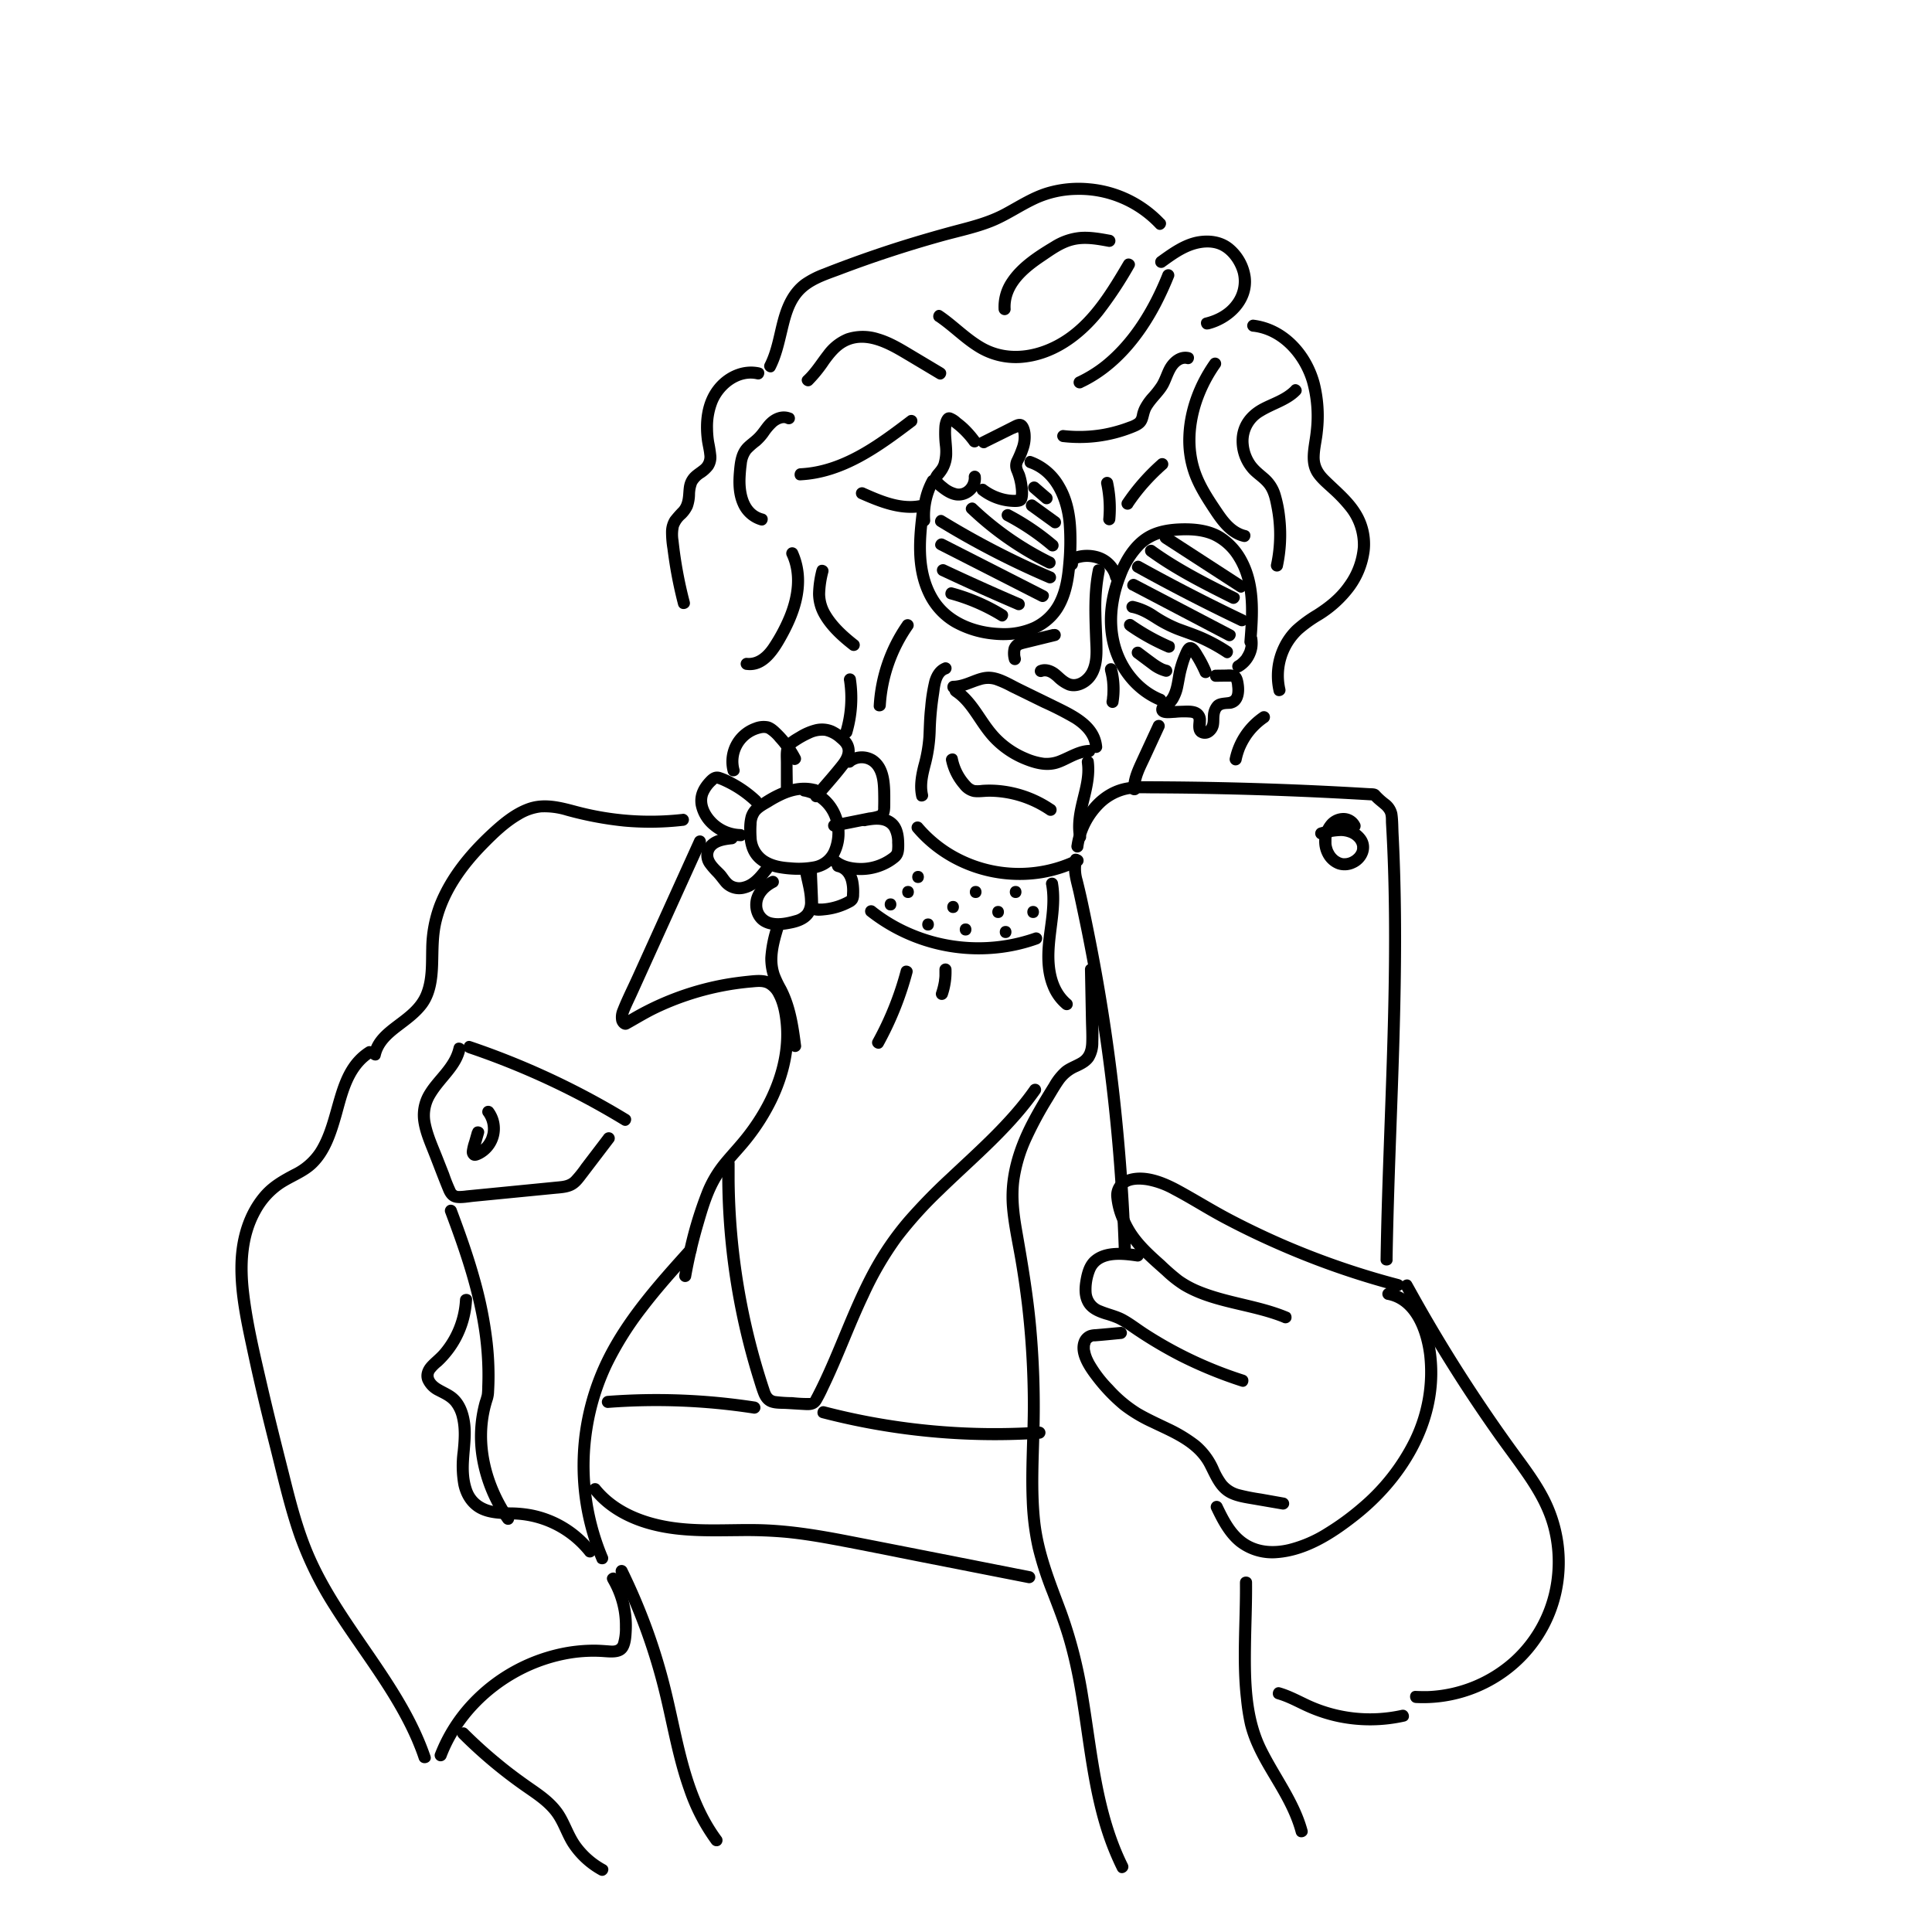 <svg id="Layer_11" data-name="Layer 11" xmlns="http://www.w3.org/2000/svg" viewBox="0 0 800 800"><title>04</title><path d="M380,209c-1.69,12.72-3.14,26.09,2.7,38a29.65,29.65,0,0,0,11.66,12.61,42.51,42.51,0,0,0,16.68,5.2c10.73,1.21,22.24-1.83,28.52-11.18,3-4.54,4.48-10,5.22-15.35a106.15,106.15,0,0,0,.9-18.17c-.24-6.84-1.47-13.8-5-19.77a25.12,25.12,0,0,0-13.39-11.4c-3.05-1-4.36,3.79-1.33,4.82,9.53,3.25,13.68,13.87,14.49,23.09a99.39,99.39,0,0,1-.24,17.25c-.4,4.65-1.17,9.48-3.17,13.74a20,20,0,0,1-9.6,9.83,28.64,28.64,0,0,1-13.4,2.37c-9.91-.37-20.38-4.32-25.72-13.1-6.92-11.39-5-25.41-3.36-37.95a2.51,2.51,0,0,0-2.5-2.5A2.57,2.57,0,0,0,380,209Z"/><path d="M520.23,265.7c.93-11.63,1.68-23.93-4-34.56a28.15,28.15,0,0,0-9.93-10.81c-5-3-10.93-3.73-16.68-3.63-5.58.11-11.45,1-16.21,4.16-4.52,3-7.75,7.5-10.12,12.3-5.19,10.51-7.41,22.82-4.45,34.3,2.82,10.93,10.45,20.39,21,24.7a2.51,2.51,0,0,0,3.07-1.74,2.57,2.57,0,0,0-1.75-3.08c-7.86-3.23-13.83-10.45-16.59-18.37-3.4-9.76-2.19-20.45,1.57-29.91a33.68,33.68,0,0,1,7.41-11.9c3.5-3.38,8.16-4.88,12.93-5.29,5-.44,10.43-.39,15.09,1.59a21.15,21.15,0,0,1,9.27,8.27c6.39,10.12,5.35,22.57,4.44,34a2.52,2.52,0,0,0,2.5,2.5,2.55,2.55,0,0,0,2.5-2.5Z"/><path d="M446.31,232.94c-.19-.56-.12.26-.13.56s.12-.12,0,0,.33-.24,0,0a2.89,2.89,0,0,1,.44-.27c.64-.36-.13,0,.24-.1s.44-.12.67-.17.79-.16,1.05-.19a12,12,0,0,1,5.41.54,8.67,8.67,0,0,1,5.74,6.16,2.5,2.5,0,0,0,4.82-1.33,14,14,0,0,0-10.44-10,17.44,17.44,0,0,0-8.22.06c-2.64.68-5.43,3.08-4.43,6.09a2.56,2.56,0,0,0,3.08,1.75,2.53,2.53,0,0,0,1.74-3.08Z"/><path d="M380,207.23c-7.55,1.16-15.08-2.17-21.82-5.15a2.58,2.58,0,0,0-3.42.9,2.51,2.51,0,0,0,.89,3.42c8.16,3.6,16.59,7,25.68,5.66a2.53,2.53,0,0,0,1.75-3.08,2.58,2.58,0,0,0-3.08-1.75Z"/><path d="M405.7,181.54a41.3,41.3,0,0,0-5.21-6c-.93-.85-1.9-1.65-2.9-2.41a10.7,10.7,0,0,0-3.73-2.29c-3.31-.75-4.53,2.8-4.85,5.33a43.64,43.64,0,0,0,.2,8.55,17.41,17.41,0,0,1-.52,6.86c-.72,2.14-2.83,3.35-3.5,5.48-.92,2.89,1.24,4.86,3.29,6.48s4.45,3.24,7.21,3.64c5.57.8,11-4.06,10.45-9.78a2.57,2.57,0,0,0-2.5-2.5,2.51,2.51,0,0,0-2.5,2.5c.24,2.63-1.9,5.29-4.72,4.87A10.18,10.18,0,0,1,392,200c-.38-.29-.76-.61-1.13-.92-.16-.13-.83-.88-1-.89,0,0,.05.5,0,.49a10,10,0,0,1,.68-.89,15.09,15.09,0,0,0,3.73-10.45c0-2-.24-4.07-.37-6.1a27,27,0,0,1-.08-3.24,10.52,10.52,0,0,1,.1-1.37,9.39,9.39,0,0,0,.31-1.43c.05.71-5.32-5.55-1.58.54.11.18.53.35.7.47.45.31.91.64,1.35,1a30.41,30.41,0,0,1,2.36,2,33.78,33.78,0,0,1,4.28,4.83,2.57,2.57,0,0,0,3.42.9,2.52,2.52,0,0,0,.9-3.42Z"/><path d="M408.47,185.29l11.21-5.54c.28-.14,2.5-.95,2.57-1.26-.47-.43-.76-.49-.85-.2a0,0,0,0,0,0,0c-.08.12.29,1,.33,1.27a11.3,11.3,0,0,1-.58,5.15,43,43,0,0,1-2.09,5,6.74,6.74,0,0,0-.23,5.72,24.11,24.11,0,0,1,1.61,5.52c.21,1.5.53,3.67-.07,5.09L421,205c.14-.18.56,0,.11-.09a4.74,4.74,0,0,0-.84,0c-.62,0-1.25,0-1.87-.08a18,18,0,0,1-3.64-.74,20.53,20.53,0,0,1-6.62-3.45,2.52,2.52,0,0,0-3.42.9,2.57,2.57,0,0,0,.9,3.42,24.38,24.38,0,0,0,13.19,4.9c2.46.17,5.5.19,6.44-2.61.77-2.29.37-5.23,0-7.58a23.21,23.21,0,0,0-.84-3.48c-.32-1-1.1-2.14-1.18-3.19-.07-.83.66-1.81,1-2.54a35.47,35.47,0,0,0,1.6-4,16.59,16.59,0,0,0,.88-7.15c-.3-2.48-1.36-5.69-4.34-5.85-1.51-.07-2.81.73-4.12,1.38l-3.95,2L406,181c-2.89,1.43-.36,5.74,2.52,4.32Z"/><path d="M384.08,197.89a32.27,32.27,0,0,0-3.9,17.62,2.5,2.5,0,1,0,5,0,27.2,27.2,0,0,1,3.22-15.1,2.5,2.5,0,1,0-4.32-2.52Z"/><path d="M501.36,276.94a48.86,48.86,0,0,0-3.13-6.11c-1.15-1.89-2.56-4.74-5.05-4.93-2.84-.21-3.85,2.67-4.77,4.83a41.28,41.28,0,0,0-2.16,6.5c-.8,3.37-.9,7.21-2.6,10.3-.84,1.51-2.07,2.06-3.36,3.13-1.86,1.55-2.17,4.5,0,5.94,1.81,1.17,4.35.69,6.39.63a33.06,33.06,0,0,1,6.29-.08c1.35.22,1.36.47,1.22,2-.2,2.15-.17,4.31,1.66,5.78a5.15,5.15,0,0,0,5.76.19,7,7,0,0,0,3.19-5.32c.22-1.58-.17-4,.81-5.4.82-1.13,3.19-.72,4.42-1,4.66-1.06,5.54-6,5-10-.31-2.25-.81-4.76-3.13-5.75a10,10,0,0,0-4-.4l-4.46.06c-3.22,0-3.23,5,0,5l3.71-.05,2,0a4.7,4.7,0,0,1,.65,0c.38.08,0-.13,0-.1a5.68,5.68,0,0,1,.39,1.94,10.51,10.51,0,0,1,.09,2.45c-.12,1.25-.45,1.93-1.86,2.13-2.19.31-4.3.24-6,1.91a9,9,0,0,0-2.25,5.84c-.13,1.51.17,3.51-1.12,4.48.06,0-.29.09-.29.07s.17,0,.15,0,.44.2.27.3a28.18,28.18,0,0,0,.16-2.82,5.66,5.66,0,0,0-2.76-5.24c-1.92-1.13-4.28-1.09-6.43-1l-4.33.14-1.93.06a4.32,4.32,0,0,0-.79,0l0,0c-.65-.2-.46,0,.57.65v1.33s-.17.08-.05.06a1.82,1.82,0,0,0,.45-.29,12.78,12.78,0,0,0,1.48-1.05,10.47,10.47,0,0,0,2.19-2.59,19.11,19.11,0,0,0,2.25-6.22c.47-2.26.79-4.55,1.39-6.78.66-2.47,1.47-5.51,3-7.57l-.9.9,0,0h-1.33c-.19-.21-.2-.24,0-.1l.26.38c.27.36.51.76.76,1.14.5.77,1,1.56,1.43,2.35a53.55,53.55,0,0,1,2.44,4.92,2.52,2.52,0,0,0,3.42.9,2.56,2.56,0,0,0,.89-3.42Z"/><path d="M514.13,278a13.54,13.54,0,0,0,5.25-5.74,14,14,0,0,0,1.21-3.67,14.64,14.64,0,0,0,0-4.53,2.46,2.46,0,0,0-1.14-1.5,2.6,2.6,0,0,0-1.93-.25,2.55,2.55,0,0,0-1.5,1.15,3,3,0,0,0-.25,1.93c0-.24-.06-.5,0-.11l0,.4c0,.25,0,.49,0,.73s0,.48,0,.72c0,.05-.08.59,0,.15s0,0,0,.14a10.81,10.81,0,0,1-.37,1.49c-.07.23-.16.46-.24.68-.16.43.17-.35,0-.07l-.17.36a10.62,10.62,0,0,1-.72,1.27c0,.08-.39.66-.46.65s.35-.42.09-.12l-.26.3a11.12,11.12,0,0,1-1.1,1.07c-.06.06-.43.35-.12.11s-.1.06-.13.09l-.68.44a2.5,2.5,0,1,0,2.52,4.31Z"/><path d="M452.59,235.48c-2,9.54-1.54,19.28-1.2,29,.15,4.1.68,8.83-1.19,12.65-1.26,2.58-4.46,5.16-7.4,3.62-1.94-1-3.35-2.84-5.17-4.06-2.1-1.41-4.87-2.21-7.31-1.25a2.57,2.57,0,0,0-1.75,3.08,2.51,2.51,0,0,0,3.07,1.74c1.79-.7,3.39.6,4.69,1.74a17.14,17.14,0,0,0,5.62,3.8c4,1.33,8.44-.68,11-3.79,3-3.69,3.6-8.54,3.56-13.16,0-5.05-.39-10.1-.45-15.15a75.64,75.64,0,0,1,1.35-16.86c.68-3.14-4.14-4.48-4.82-1.33Z"/><path d="M436,260.44c-4.44,1.09-8.9,2.12-13.33,3.27a6.53,6.53,0,0,0-4.91,4.06,10.72,10.72,0,0,0,.07,5.81,2.51,2.51,0,0,0,3.07,1.74,2.54,2.54,0,0,0,1.75-3.07c-.08-.35-.14-.69-.2-1s0,.3,0-.17c0-.16,0-.32,0-.48a5.61,5.61,0,0,1,0-.58c0-.05,0-.53,0-.24s.07-.27.08-.33c0-.22.1-.24,0,0,0,0,.31-.55.15-.3s.23-.17.05,0a1.33,1.33,0,0,1,.48-.26c.86-.29,1.76-.48,2.65-.7l11.54-2.83a2.5,2.5,0,1,0-1.33-4.82Z"/><path d="M457.57,277.79a32.18,32.18,0,0,1,.69,3.21c0,.07.11.77.06.33,0,.3.07.59.1.88.05.55.09,1.09.12,1.64a32.62,32.62,0,0,1,0,3.28c0,.51-.07,1-.12,1.51,0,.08-.09.77,0,.34-.05.33-.1.67-.16,1a2.56,2.56,0,0,0,1.75,3.07,2.51,2.51,0,0,0,3.07-1.74,34.78,34.78,0,0,0-.64-14.85,2.5,2.5,0,0,0-4.82,1.33Z"/><path d="M394.68,286.91c4.18-.09,7.72-2.14,11.64-3.27a9.17,9.17,0,0,1,5.39-.09,42.3,42.3,0,0,1,6.37,2.86l13.4,6.56a132.72,132.72,0,0,1,12.57,6.43c3.48,2.19,7,5.53,7.35,9.88a2.56,2.56,0,0,0,2.5,2.5,2.52,2.52,0,0,0,2.5-2.5c-.86-10.39-10.82-15-19-19l-14.52-7.1c-4.4-2.15-9.27-5.39-14.37-5-4.82.37-9,3.62-13.79,3.72-3.22.06-3.23,5.06,0,5Z"/><path d="M394.36,288.19c3.55,2.28,6,5.75,8.35,9.2,2.54,3.77,5,7.61,8.3,10.8A39.3,39.3,0,0,0,422.55,316c4.63,2,9.78,3.62,14.84,2.37,4.68-1.16,8.79-4.79,13.72-4.92,3.21-.09,3.23-5.09,0-5-4.61.12-8.37,2.56-12.51,4.26a13,13,0,0,1-6.24,1.08,24.91,24.91,0,0,1-6.77-1.9,34.47,34.47,0,0,1-10.76-7c-3.15-3-5.48-6.63-7.91-10.23-2.79-4.12-5.79-8.1-10-10.83-2.71-1.74-5.22,2.59-2.52,4.32Z"/><path d="M390.9,274.34c-3.24,1.19-5,3.91-6,7.13a71.43,71.43,0,0,0-1.8,11.28c-.49,4.12-.54,8.23-.74,12.37a58,58,0,0,1-2.08,11.62c-1.09,4.4-1.87,8.86-.86,13.35.7,3.14,5.52,1.82,4.82-1.32-.95-4.26.32-8.57,1.37-12.68a64.29,64.29,0,0,0,1.86-14.35,119.77,119.77,0,0,1,1.38-14.39c.36-2.4.66-7.21,3.34-8.19a2.57,2.57,0,0,0,1.75-3.08,2.52,2.52,0,0,0-3.08-1.74Z"/><path d="M448,316.14c.72,5.06-.85,10.2-2,15.06-1.28,5.27-2.26,10.61-1.16,16a2.5,2.5,0,1,0,4.82-1.33c-1-5,.37-10.12,1.56-15,1.31-5.31,2.41-10.6,1.63-16.08a2.52,2.52,0,0,0-3.07-1.75,2.58,2.58,0,0,0-1.75,3.08Z"/><path d="M436.22,333.15A47.92,47.92,0,0,0,412.83,325a44.1,44.1,0,0,0-6.19,0,12.74,12.74,0,0,1-2.89.1,4,4,0,0,1-2-1.31,20.14,20.14,0,0,1-5.17-10c-.67-3.15-5.49-1.82-4.82,1.33a25.25,25.25,0,0,0,5.63,11.27,9.51,9.51,0,0,0,5.51,3.58c2.28.38,4.67-.09,7-.07a43.08,43.08,0,0,1,23.85,7.58,2.5,2.5,0,0,0,2.53-4.32Z"/><path d="M373.68,257.64a67.13,67.13,0,0,0-11.89,34.51c-.19,3.21,4.81,3.2,5,0a62.25,62.25,0,0,1,11.21-32,2.5,2.5,0,0,0-4.32-2.52Z"/><path d="M337.76,324.7c-8.89-2.28-18,2.43-25,7.56a10.12,10.12,0,0,0-3.93,5.32,21.42,21.42,0,0,0-.65,6.18c0,4.45.63,8.88,3.66,12.33,2.77,3.16,6.94,4.84,11,5.49a45.91,45.91,0,0,0,12.77.37c4.1-.51,8-2,10.55-5.39a20.16,20.16,0,0,0,3.54-12.13c-.13-9.25-6.54-18.1-16-19.52a2.56,2.56,0,0,0-3.07,1.74,2.52,2.52,0,0,0,1.74,3.08,14.53,14.53,0,0,1,12,11.84,17.25,17.25,0,0,1-1,9.91,8.74,8.74,0,0,1-6.4,5.19,33.08,33.08,0,0,1-9.53.4c-3.49-.21-7.05-.75-10-2.71a9.67,9.67,0,0,1-4.16-7.79,39.83,39.83,0,0,1,0-5.24,6.72,6.72,0,0,1,1.2-3.95c1.23-1.47,3.3-2.47,4.91-3.45a45.56,45.56,0,0,1,5.56-3c3.63-1.59,7.64-2.45,11.54-1.45,3.12.8,4.45-4,1.33-4.82Z"/><path d="M328.27,325.84c0-4.65-.2-9.33,0-14,.07-1.73,1.08-2.43,2.47-3.3a35.92,35.92,0,0,1,5.19-2.86,10.4,10.4,0,0,1,5.56-1,11,11,0,0,1,5,2.66c1.19,1,2.56,2.12,2.43,3.8s-1.32,3.31-2.35,4.59c-3.32,4.17-6.91,8.15-10.36,12.21a2.57,2.57,0,0,0,0,3.54,2.54,2.54,0,0,0,3.54,0c3.65-4.3,7.5-8.5,10.95-13a13.75,13.75,0,0,0,3.19-7,8.41,8.41,0,0,0-2.68-6.66,20.48,20.48,0,0,0-6-4.26,12.59,12.59,0,0,0-7.88-.59,26.06,26.06,0,0,0-7.18,3.08c-2,1.18-4.21,2.39-5.56,4.34-1.66,2.4-1.25,5.65-1.24,8.4l0,10c0,3.21,5,3.22,5,0Z"/><path d="M353.45,317.13a5.73,5.73,0,0,1,7.88,1.13c2,2.59,2.21,6.33,2.29,9.47.05,2.24.07,4.49,0,6.73a2.32,2.32,0,0,1-.17,1.22c.17-.23,0-.11-.14,0a15.23,15.23,0,0,1-3.57.76l-15,3a2.5,2.5,0,0,0,1.33,4.82l14.28-2.85c2.12-.42,4.74-.56,6.44-2.06s1.85-4,1.85-6.19c0-7,.53-16.05-6.13-20.44a10.8,10.8,0,0,0-12.59.92,2.5,2.5,0,0,0,0,3.53,2.54,2.54,0,0,0,3.53,0Z"/><path d="M358.62,342c3.06-.53,7.64-1.34,9.65,1.76a10,10,0,0,1,1.15,5.15,16.36,16.36,0,0,1-.05,3.13c-.13.75-.82,1.16-1.41,1.59a19.84,19.84,0,0,1-11.25,3.71c-3.7,0-8.07-.75-10.48-3.8a2.5,2.5,0,0,0-3.53,0,2.55,2.55,0,0,0,0,3.53c2.66,3.37,7.17,4.68,11.27,5.14a24.87,24.87,0,0,0,12.59-2.05,22.69,22.69,0,0,0,5.37-3.32c2-1.65,2.45-3.73,2.49-6.23.06-4-.32-8.57-3.5-11.4-3.79-3.37-9-2.84-13.63-2a2.52,2.52,0,0,0-1.75,3.07,2.56,2.56,0,0,0,3.08,1.75Z"/><path d="M346.31,361c2.14.35,3.38,1.92,4,4a14.35,14.35,0,0,1,.47,4c0,.18-.11,2.22-.07,2.23s.08-.22.08-.23.25-.09,0,0a4.45,4.45,0,0,0-.55.33,24.05,24.05,0,0,1-8.13,2.65c-.51.07-1.18.13-1.76.17l-1,0a4.76,4.76,0,0,0-1.19,0c.23-.14.63.5.65.51s0-.05,0-.17c0,.05,0,.31,0,0-.08-.83-.08-1.68-.11-2.52l-.45-11a2.55,2.55,0,0,0-2.5-2.5,2.53,2.53,0,0,0-2.5,2.5l.49,12.05c.09,2,.17,4.34,2.18,5.48,1.67.94,3.9.68,5.72.48a29.55,29.55,0,0,0,11.12-3.4,5.65,5.65,0,0,0,2.19-1.89,6.29,6.29,0,0,0,.79-3.29,24.89,24.89,0,0,0-.39-5.84c-.78-3.86-3.58-7.76-7.69-8.42a2.59,2.59,0,0,0-3.08,1.75,2.51,2.51,0,0,0,1.75,3.07Z"/><path d="M331.48,362.27c.71,3.55,1.82,7.24,1.86,10.88a6,6,0,0,1-1,3.91A6.33,6.33,0,0,1,329,379c-2.77.83-6.27,1.57-9,1a5.15,5.15,0,0,1-4.36-5.34c0-3.31,2.71-5.9,5.64-7.33a2.5,2.5,0,0,0-2.52-4.32c-3.84,1.87-7.24,5.41-7.94,9.75s1,9,5.05,11.05c3.9,2,8.44,1.38,12.56.5,4.35-.94,8.45-3.11,9.56-7.77a18.86,18.86,0,0,0-.06-7.41c-.46-2.75-1.07-5.47-1.62-8.2a2.5,2.5,0,1,0-4.82,1.33Z"/><path d="M315.61,358.22c-2.14,2.7-4.52,6-8,6.86a5.16,5.16,0,0,1-4-.4c-1.48-.94-2.36-2.73-3.48-4-1.57-1.81-5.09-4.33-4.77-7,.4-3.28,5.17-3.79,7.66-4.08a2.57,2.57,0,0,0,2.5-2.5,2.52,2.52,0,0,0-2.5-2.5c-3.87.45-8,1.08-10.7,4.26A8.18,8.18,0,0,0,292,359a33.84,33.84,0,0,0,3.32,3.85c1.24,1.32,2.25,2.77,3.42,4.15a9.86,9.86,0,0,0,10.33,2.82c4.35-1.2,7.37-4.69,10.07-8.1a2.57,2.57,0,0,0,0-3.53,2.53,2.53,0,0,0-3.54,0Z"/><path d="M306.59,343.29a14.9,14.9,0,0,1-9.67-3.9c-2.63-2.44-5-6.33-3.77-10a11.9,11.9,0,0,1,3.19-4.45c.17-.16.36-.43.59-.51-.32,0-.27,0,.18.12a7.09,7.09,0,0,1,.73.26c.93.36,1.84.8,2.74,1.24a44,44,0,0,1,10.48,7.25c2.35,2.19,5.9-1.34,3.54-3.54a49.14,49.14,0,0,0-10.41-7.47,31.42,31.42,0,0,0-5.75-2.56c-2.48-.72-4.36.35-6,2.09-3.14,3.25-5.1,7.06-4.37,11.68a17.12,17.12,0,0,0,6.18,10.15,20.21,20.21,0,0,0,12.38,4.66c3.22.08,3.22-4.92,0-5Z"/><path d="M306.16,318.36a11.88,11.88,0,0,1,7.54-14.31c1.16-.38,2.68-.87,3.84-.29a14.36,14.36,0,0,1,3.53,3.21,38.24,38.24,0,0,1,6,8.55c1.48,2.85,5.8.33,4.32-2.53a42.87,42.87,0,0,0-7.66-10.47c-1.53-1.53-3.21-3.21-5.36-3.78a11,11,0,0,0-6.35.62,17,17,0,0,0-10.67,20.33c.82,3.1,5.65,1.79,4.82-1.33Z"/><path d="M349.52,282a47.08,47.08,0,0,1-1.47,20.5c-.92,3.09,3.91,4.41,4.82,1.32a52.83,52.83,0,0,0,1.47-23.15,2.51,2.51,0,0,0-3.07-1.74,2.56,2.56,0,0,0-1.75,3.07Z"/><path d="M378.18,344.43c13,15.2,33.48,22.32,53.12,19.23a57.07,57.07,0,0,0,16.15-5.17,2.5,2.5,0,0,0-2.52-4.32,53.38,53.38,0,0,1-51.55-3.07,52.14,52.14,0,0,1-11.67-10.21,2.51,2.51,0,0,0-3.53,0,2.55,2.55,0,0,0,0,3.54Z"/><path d="M472.15,326.89c-.14-4.37,2.13-8.38,3.91-12.24l5.91-12.8a2.57,2.57,0,0,0-.89-3.42,2.54,2.54,0,0,0-3.43.9L471.33,313c-2,4.4-4.34,8.9-4.18,13.88.1,3.21,5.1,3.22,5,0Z"/><path d="M461.84,215a52.42,52.42,0,0,0-1-15.7,2.51,2.51,0,0,0-3.07-1.74,2.56,2.56,0,0,0-1.75,3.07,47.74,47.74,0,0,1,.81,14.37,2.51,2.51,0,0,0,2.5,2.5,2.55,2.55,0,0,0,2.5-2.5Z"/><path d="M469,209.83a77.51,77.51,0,0,1,6.34-8.22A85.06,85.06,0,0,1,483,194a2.5,2.5,0,1,0-3.53-3.54,87.8,87.8,0,0,0-14.73,16.83,2.5,2.5,0,0,0,4.32,2.52Z"/><path d="M492.7,145.88c-4.75-1.17-8.8,2.29-10.76,6.33-1,2.06-1.69,4.29-2.88,6.26a35.52,35.52,0,0,1-3.48,4.45A24.65,24.65,0,0,0,472,168a15.17,15.17,0,0,0-1.06,2.84c-.21.85-.24,1.93-1,2.52a9.65,9.65,0,0,1-2.65,1.26c-1.2.46-2.4.88-3.62,1.26a58.58,58.58,0,0,1-7,1.72,57.07,57.07,0,0,1-16.4.46,2.51,2.51,0,0,0-2.5,2.5,2.57,2.57,0,0,0,2.5,2.5A60.29,60.29,0,0,0,469,179.3c2.21-.87,4.54-1.78,5.7-4,1-1.82,1-3.91,2-5.7,2-3.41,5.23-5.94,7.09-9.47,1.17-2.24,1.85-4.72,3.19-6.88.87-1.39,2.53-3,4.31-2.55,3.12.78,4.46-4,1.33-4.82Z"/><path d="M500.41,136.4c9.81-2.38,18.74-11,17.49-21.74a21.23,21.23,0,0,0-7.7-13.72c-4.16-3.28-9.54-3.94-14.63-3-6,1.17-11.14,4.83-16,8.34a2.57,2.57,0,0,0-.9,3.42,2.52,2.52,0,0,0,3.42.9c3.71-2.68,7.52-5.53,11.88-7.05,3.61-1.25,7.94-1.68,11.44.15s6.13,5.78,7.16,9.53a13.55,13.55,0,0,1-2.39,11.44c-2.64,3.63-6.82,5.82-11.11,6.86-3.12.76-1.8,5.58,1.33,4.82Z"/><path d="M482.11,90.9a48.32,48.32,0,0,0-31.06-15,47,47,0,0,0-17.5,1.63c-6.56,1.91-12.23,5.64-18.2,8.86-6.37,3.45-13.27,5.17-20.23,7q-11.21,3-22.24,6.45-10.81,3.41-21.46,7.32c-3.56,1.31-7.12,2.65-10.64,4.06a39,39,0,0,0-8.74,4.47c-5.42,4-8.15,10-9.88,16.37-1.68,6.12-2.54,12.62-5.44,18.34-1.46,2.86,2.85,5.39,4.31,2.52,2.57-5.06,3.75-10.57,5.06-16,1.18-4.92,2.47-10.22,5.76-14.21,4-4.91,10.64-6.82,16.38-9q10.36-3.93,20.92-7.39t21.24-6.43c6.89-1.91,14-3.35,20.67-6s12.42-6.81,18.9-9.75a40.44,40.44,0,0,1,15.66-3.44,43.62,43.62,0,0,1,33,13.71c2.18,2.37,5.7-1.17,3.53-3.54Z"/><path d="M390.67,152.48q-6.82-4.08-13.66-8.16c-4.11-2.46-8.33-4.9-13-6.25a22.09,22.09,0,0,0-13.67.05,21.72,21.72,0,0,0-9.43,7.42c-2.69,3.42-4.94,7.21-8.15,10.19-2.37,2.19,1.17,5.72,3.53,3.53a57.3,57.3,0,0,0,7-8.66c2-2.71,4.13-5.44,7.11-7.07,7.68-4.19,16.63.71,23.27,4.65q7.22,4.29,14.42,8.61c2.77,1.66,5.28-2.66,2.52-4.31Z"/><path d="M314.69,152.2c-7.27-1.64-14.68,1.8-19.15,7.55-5,6.38-5.92,14.86-4.9,22.67.26,2,.82,4,1,6a4.41,4.41,0,0,1-1.6,4.16c-1.2,1-2.59,1.84-3.76,2.92a9.79,9.79,0,0,0-2.83,4.7c-.86,3.24,0,7.2-2.32,9.91a45.89,45.89,0,0,0-3.63,4.12,11.44,11.44,0,0,0-1.71,5.9,43.41,43.41,0,0,0,.59,7.19q.5,3.94,1.15,7.88,1.29,7.68,3.25,15.21c.8,3.12,5.62,1.8,4.82-1.33a171.77,171.77,0,0,1-4.64-25.35,14.62,14.62,0,0,1,.11-5.4,8.76,8.76,0,0,1,2.57-3.6,14.11,14.11,0,0,0,3.15-4.39,17.62,17.62,0,0,0,1-5.48,12.26,12.26,0,0,1,.78-4.3,8.16,8.16,0,0,1,2.85-2.81,15.64,15.64,0,0,0,3.75-3.46,8.91,8.91,0,0,0,1.44-5.66,57.48,57.48,0,0,0-.91-5.81,36.49,36.49,0,0,1-.45-5.43,26.16,26.16,0,0,1,1.82-10.46c2.58-6.17,9.3-11.46,16.28-9.88,3.13.71,4.47-4.11,1.33-4.82Z"/><path d="M325.89,230.38c3.61,7.86,2.05,17-1.2,24.72a70.89,70.89,0,0,1-6.28,11.67c-2.11,3.16-5.14,6.1-9.22,5.63a2.51,2.51,0,0,0-2.5,2.5,2.56,2.56,0,0,0,2.5,2.5c8.43,1,13.44-7.45,16.87-13.76,3.8-7,6.77-14.63,6.88-22.68a30.15,30.15,0,0,0-2.73-13.1,2.52,2.52,0,0,0-3.42-.9,2.57,2.57,0,0,0-.9,3.42Z"/><path d="M338.14,235.65a44.28,44.28,0,0,0-1.47,10.17,19.83,19.83,0,0,0,2.45,9.37c2.94,5.4,7.84,9.91,12.63,13.65a2.58,2.58,0,0,0,3.54,0,2.51,2.51,0,0,0,0-3.53c-4.27-3.34-8.66-7.24-11.45-11.94a14.67,14.67,0,0,1-2.17-7.32A38.11,38.11,0,0,1,343,237c.7-3.14-4.12-4.48-4.82-1.33Z"/><path d="M376.13,172.15c-13.17,10-27.52,20.89-44.7,21.75-3.2.16-3.22,5.17,0,5,18.2-.91,33.23-11.82,47.23-22.43a2.58,2.58,0,0,0,.89-3.42,2.52,2.52,0,0,0-3.42-.9Z"/><path d="M327.94,171.1c-4.19-1.85-8.51.05-11.36,3.36-1.4,1.62-2.52,3.48-4,5s-3,2.5-4.38,3.83c-3.48,3.27-3.94,7.75-4.32,12.26s-.28,9.33,1.6,13.63a14.33,14.33,0,0,0,9.31,8.34c3.12.79,4.45-4,1.33-4.82-6.54-1.65-7.67-9.42-7.39-15.08.09-1.8.24-3.61.49-5.39a8.88,8.88,0,0,1,1.71-4.59,28.57,28.57,0,0,1,3.61-3.16,23.48,23.48,0,0,0,3.54-3.91,21.29,21.29,0,0,1,3.47-4.09c.94-.75,2.61-1.66,3.85-1.12a2.58,2.58,0,0,0,3.42-.89,2.51,2.51,0,0,0-.9-3.42Z"/><path d="M387.53,133c5.57,3.77,10.28,8.67,16,12.29a31.28,31.28,0,0,0,19.06,5c13.87-.95,25.52-9.36,34-19.91a164.56,164.56,0,0,0,13-19.61c1.65-2.77-2.67-5.29-4.31-2.52-6.54,11.05-13.51,22.86-24.34,30.26-9.89,6.75-22.9,9.57-33.69,3.24-6.22-3.64-11.22-9-17.16-13-2.67-1.81-5.18,2.52-2.53,4.32Z"/><path d="M460,97.28c-4.25-.78-8.62-1.59-12.95-1.22a26.77,26.77,0,0,0-11.68,4.08c-6.69,4-13.92,8.68-18.31,15.31A20.54,20.54,0,0,0,413.49,128a2.55,2.55,0,0,0,2.5,2.5,2.53,2.53,0,0,0,2.5-2.5c-.62-9.16,7.25-15.42,14.07-20,3.67-2.47,7.42-5.27,11.75-6.4,4.71-1.24,9.69-.31,14.38.55a2.56,2.56,0,0,0,3.08-1.74A2.53,2.53,0,0,0,460,97.28Z"/><path d="M448.27,160.49c14.38-6.74,24.86-19.53,32.15-33.33a135.08,135.08,0,0,0,5.75-12.53,2.52,2.52,0,0,0-1.75-3.07,2.56,2.56,0,0,0-3.07,1.74c-5.52,13.69-13.38,27-25,36.36a53,53,0,0,1-10.57,6.52,2.52,2.52,0,0,0-.89,3.42,2.55,2.55,0,0,0,3.42.89Z"/><path d="M501,149.29c-6.45,9.18-10.63,20.21-11,31.48a43,43,0,0,0,2.45,16c2.12,5.81,5.5,11,8.91,16.15,3.27,4.92,7.25,10,13.29,11.43,3.13.74,4.47-4.08,1.33-4.82-4.47-1.06-7.42-4.87-9.88-8.5-3.09-4.57-6.28-9.29-8.37-14.41-3.84-9.41-3.35-19.89-.23-29.42a58.11,58.11,0,0,1,7.81-15.36,2.5,2.5,0,1,0-4.32-2.52Z"/><path d="M518.91,137.35c11,1.26,19.25,10.89,22.3,21a51.69,51.69,0,0,1,1.6,19.65c-.61,6.64-3.17,13.66,1.14,19.62,1.89,2.61,4.4,4.63,6.75,6.81a59.57,59.57,0,0,1,6.34,6.66,22.7,22.7,0,0,1,5.22,15.34,29.18,29.18,0,0,1-5.53,14.82c-3.32,4.79-7.74,8.28-12.6,11.38a55.63,55.63,0,0,0-8.87,6.52,27.62,27.62,0,0,0-5.62,7.8,29.42,29.42,0,0,0-2.24,19.51c.74,3.14,5.56,1.81,4.82-1.33a24,24,0,0,1,1.9-16,23.69,23.69,0,0,1,5-6.71,52.58,52.58,0,0,1,7.95-5.7,48.5,48.5,0,0,0,13.59-12.33,34.77,34.77,0,0,0,6.49-16.16,26.25,26.25,0,0,0-4-17.15c-3.5-5.55-8.52-9.51-13.12-14.08-2.23-2.21-3.65-4.55-3.59-7.78.06-3.46,1-6.89,1.31-10.33a57.1,57.1,0,0,0-1.32-20.59c-3.48-13-13.67-24.35-27.49-25.94a2.51,2.51,0,0,0-2.5,2.5,2.56,2.56,0,0,0,2.5,2.5Z"/><path d="M534.78,159.84c-3.65,3.8-9,5.16-13.47,7.69-5,2.85-8.46,7.21-9.15,13A20,20,0,0,0,517,195.76c2,2.25,4.66,3.73,6.51,6.06s2.45,5.52,3,8.36a58.27,58.27,0,0,1-.17,23.31,2.5,2.5,0,0,0,4.83,1.33,63.86,63.86,0,0,0,1-20.68,52.93,52.93,0,0,0-2-10,17.11,17.11,0,0,0-5.2-7.91c-2.06-1.8-4.23-3.38-5.68-5.74a15.09,15.09,0,0,1-2.23-6.55,11.83,11.83,0,0,1,5.84-11.57c5.08-3.15,11.12-4.57,15.39-9,2.23-2.32-1.3-5.86-3.54-3.54Z"/><path d="M522.12,294.81a30.52,30.52,0,0,0-12.87,18.95,2.57,2.57,0,0,0,1.74,3.08,2.53,2.53,0,0,0,3.08-1.75,27.84,27.84,0,0,1,1.48-4.89c-.11.28.1-.22.13-.27s.18-.41.28-.61c.19-.41.4-.81.61-1.2.41-.75.85-1.48,1.32-2.2a25.94,25.94,0,0,1,6.75-6.79,2.56,2.56,0,0,0,.9-3.42,2.53,2.53,0,0,0-3.42-.9Z"/><path d="M287.66,347.16l-25.61,56.52c-2.09,4.63-4.44,9.22-6.29,13.95a9,9,0,0,0-.55,5.4c.59,2.21,2.92,4.23,5.19,3,4-2.21,7.81-4.6,11.94-6.57A111.66,111.66,0,0,1,285,414.34a112.82,112.82,0,0,1,26.4-5.47c1.89-.16,4.08-.5,5.85.38a7.69,7.69,0,0,1,3.14,3.41c1.77,3.27,2.49,7.29,2.86,10.95,1.68,16.66-5.74,33.2-15.89,46-2.85,3.6-6,6.91-8.94,10.47A49.25,49.25,0,0,0,291,492.35a159,159,0,0,0-8.27,28.08q-.78,3.62-1.41,7.26a2.56,2.56,0,0,0,1.74,3.08,2.53,2.53,0,0,0,3.08-1.75,204,204,0,0,1,5-21.39C293.07,501,295.05,494,298.8,488c3.55-5.64,8.52-10.24,12.59-15.48a89.87,89.87,0,0,0,10.05-15.94c5.53-11.41,8.46-24.19,6.28-36.83-.92-5.32-2.7-11.93-7.81-14.75-3.05-1.68-6.5-1.34-9.83-1s-6.86.79-10.25,1.4a118.54,118.54,0,0,0-42.14,16.4h2.53c-.37-.17-.24-.08-.11.17a.93.93,0,0,1-.1-.74,7.8,7.8,0,0,1,.5-2.08c1-2.47,2.2-4.86,3.29-7.27l6.79-15,13.68-30.18,7.71-17a2.58,2.58,0,0,0-.9-3.42,2.51,2.51,0,0,0-3.42.9Z"/><path d="M319.61,383.16a53.05,53.05,0,0,0-2.71,13.35A24.58,24.58,0,0,0,320.06,409a51,51,0,0,1,4.54,11.42,111.29,111.29,0,0,1,2.14,12.69,2.58,2.58,0,0,0,2.5,2.5,2.51,2.51,0,0,0,2.5-2.5c-1.08-8.52-2.31-16.95-6.33-24.66A40.31,40.31,0,0,1,322.8,403a17.63,17.63,0,0,1-.91-6c.08-4.26,1.32-8.41,2.54-12.47.93-3.09-3.89-4.41-4.82-1.33Z"/><path d="M282.71,337A117.81,117.81,0,0,1,239,333.79c-7-1.88-14-3.72-21.13-1-6.12,2.31-11.18,6.62-15.91,11-9.18,8.55-17.38,18.55-22,30.34a54.71,54.71,0,0,0-3.47,18.56c-.16,6,.24,12.35-2,18.05C170.25,421.56,155.38,424,152.79,436c-.67,3.14,4.15,4.48,4.83,1.33,1-4.5,4.5-7.56,8.14-10.36,3.93-3,8-5.87,11-9.94,3.71-5.12,4.46-11.62,4.66-17.76s0-12.08,1.56-18c3-11.66,10.32-21.68,18.64-30.14,4.27-4.35,8.84-8.77,14.14-11.84a20.35,20.35,0,0,1,8.35-2.91,30,30,0,0,1,10.18,1.32,145.74,145.74,0,0,0,24,4.55,119.22,119.22,0,0,0,24.48-.29,2.57,2.57,0,0,0,2.5-2.5,2.51,2.51,0,0,0-2.5-2.5Z"/><path d="M193.69,436a320.21,320.21,0,0,1,50.38,22q6.88,3.75,13.56,7.82c2.76,1.67,5.28-2.65,2.53-4.32a327.63,327.63,0,0,0-50.22-24.89q-7.4-2.91-14.92-5.45c-3.06-1-4.37,3.8-1.33,4.82Z"/><path d="M187.85,433.45c-1.53,7.2-8.11,11.93-11.82,18a19.13,19.13,0,0,0-2.91,12.26c.59,5.24,2.8,10.1,4.7,14.95s3.78,9.89,5.8,14.77c1,2.38,2.54,4.25,5.22,4.63,2.51.35,5.21-.23,7.72-.47l32.79-3.21c2.73-.27,5.59-.35,8.09-1.58s4-3.45,5.61-5.54l11.18-14.67a2.53,2.53,0,0,0-.9-3.42,2.56,2.56,0,0,0-3.42.9l-9.24,12.12a43.56,43.56,0,0,1-4.17,5.2c-1.42,1.36-3.28,1.61-5.16,1.79-10.19,1-20.37,2-30.56,3l-7.7.75a23.13,23.13,0,0,1-3.11.24,1.43,1.43,0,0,1-1.47-1,65.19,65.19,0,0,1-2.56-6.43l-2.76-7c-1.77-4.52-3.89-9.07-4.85-13.85a14.41,14.41,0,0,1,1.76-10.45c3.95-6.73,10.89-11.6,12.58-19.58.67-3.14-4.15-4.48-4.82-1.33Z"/><path d="M195.49,468.18l-1.19,4.18a21.4,21.4,0,0,0-1,4.23,3.89,3.89,0,0,0,1.7,3.63c1.49.87,3,.29,4.43-.42a14.08,14.08,0,0,0,4.92-20.69,2.58,2.58,0,0,0-3.42-.9,2.52,2.52,0,0,0-.9,3.42,9.44,9.44,0,0,1,2,5.94,7.14,7.14,0,0,1-.11,1.32,14.46,14.46,0,0,1-.48,1.71c-.05.13-.09.25-.14.37.06-.15.05-.15,0,0a7.82,7.82,0,0,1-.43.81c-.13.23-.27.46-.42.68,0,0-.45.61-.23.34a11.86,11.86,0,0,1-1.08,1.16c-.19.18-.39.36-.59.52.27-.22-.28.21-.34.25a11.42,11.42,0,0,1-1.48.86c-.52.25-.35.07.49.35a1.09,1.09,0,0,1,1.12.89c-.06-.27-.06-.25,0,.07.18-.5-.17.39,0-.17l.24-.87.57-2,1.24-4.35c.88-3.1-3.94-4.43-4.82-1.33Z"/><path d="M284.21,515.83c-12.62,14-25.49,28.29-34.1,45.23a101.46,101.46,0,0,0-2.9,85.45c.52,1.24,2.36,1.51,3.42.89a2.57,2.57,0,0,0,.89-3.42,96.42,96.42,0,0,1-6.17-52.37,94.8,94.8,0,0,1,7.93-25.68,132.18,132.18,0,0,1,14.4-23c6.24-8.2,13.17-15.87,20.07-23.52,2.15-2.38-1.38-5.93-3.54-3.53Z"/><path d="M299.1,481.76A286.44,286.44,0,0,0,311.9,571c.69,2.21,1.34,4.47,2.18,6.63s2.22,4.13,4.58,5,4.86.66,7.19.8c2.64.15,5.29.33,7.94.46s4.75-.55,6.17-2.83a63.62,63.62,0,0,0,3-5.88c2-4.13,3.85-8.33,5.64-12.55,3.63-8.51,7-17.11,11-25.49a135.34,135.34,0,0,1,13.6-23.42,163.84,163.84,0,0,1,17.2-19.09c12.36-12.06,25.76-23.19,36.44-36.85,1.35-1.73,2.66-3.48,3.92-5.27a2.52,2.52,0,0,0-.89-3.42,2.55,2.55,0,0,0-3.42.9c-9.61,13.67-22.32,24.73-34.39,36.13a235.24,235.24,0,0,0-17.56,18,122.48,122.48,0,0,0-14.64,21.34c-8.52,15.77-14.08,32.89-22,48.93l-1.38,2.72c-.25.47-.51.93-.75,1.4s-.12.34-.49.37a55.8,55.8,0,0,1-7.07-.35,58.85,58.85,0,0,1-7-.45c-1.84-.33-2.2-1.85-2.73-3.45a281.38,281.38,0,0,1-14.25-85.72c0-2.38,0-4.75,0-7.13,0-3.22-5-3.22-5,0Z"/><path d="M449.26,401.46l.4,20.86c.06,3.15.25,6.34.12,9.49-.11,2.59-.74,4.81-3.08,6.19s-4.81,2.15-6.92,3.85a25.46,25.46,0,0,0-5.27,6.58c-3.2,5.15-6.36,10.35-9.15,15.75-5.78,11.18-9.44,23.05-8.39,35.75.57,6.79,2,13.47,3.2,20.18s2.17,13.46,3,20.24a363.7,363.7,0,0,1,2.44,41.07c0,13.43-1.05,26.86-.45,40.29a109.85,109.85,0,0,0,2.47,19.53,138.27,138.27,0,0,0,6,18.62c2.3,6,4.69,12.06,6.56,18.26,1.72,5.73,3.07,11.56,4.21,17.43C448.9,719.13,450,743.7,459,766.21c1.11,2.76,2.31,5.48,3.63,8.14,1.43,2.89,5.75.36,4.32-2.52-10.68-21.55-12.46-46-16.33-69.37a191.11,191.11,0,0,0-9.05-35.57c-4.53-12.18-9.45-24.06-10.86-37.1s-.51-26.45-.24-39.66a364.07,364.07,0,0,0-1.42-40.72c-1.24-13.65-3.54-27.07-5.89-40.56-1.12-6.5-1.9-13.12-1.11-19.7A60,60,0,0,1,427.13,472a150.91,150.91,0,0,1,8.68-16.08c1.5-2.48,2.93-5,4.61-7.39a14.37,14.37,0,0,1,6.06-4.81c2.42-1.13,4.75-2.33,6.31-4.59a14,14,0,0,0,2-7.57c.2-6.59-.21-13.24-.34-19.83l-.19-10.24c-.06-3.22-5.06-3.23-5,0Z"/><path d="M244.61,618.4c6.47,8.12,16.19,13,26.13,15.37,11.7,2.85,23.82,2.4,35.77,2.31a182,182,0,0,1,19,.7c6.22.61,12.39,1.6,18.54,2.73,12.82,2.35,25.6,5,38.39,7.51l43.09,8.47a2.56,2.56,0,0,0,3.07-1.74,2.52,2.52,0,0,0-1.74-3.08c-25.33-5-50.65-10-76-14.94-12.39-2.4-24.85-4.43-37.5-4.63-12.14-.19-24.47.88-36.5-1.17-10.88-1.86-21.66-6.23-28.69-15.07a2.52,2.52,0,0,0-3.54,0,2.57,2.57,0,0,0,0,3.54Z"/><path d="M340.26,587.19a285.49,285.49,0,0,0,70,9.15q10.08.06,20.15-.6a2.56,2.56,0,0,0,2.5-2.5,2.52,2.52,0,0,0-2.5-2.5,279.94,279.94,0,0,1-69.6-4.09q-9.68-1.8-19.21-4.28c-3.12-.81-4.45,4-1.33,4.82Z"/><path d="M313,580.42A268.84,268.84,0,0,0,251.71,578a2.56,2.56,0,0,0-2.5,2.5,2.51,2.51,0,0,0,2.5,2.5,262.89,262.89,0,0,1,60,2.29,2.58,2.58,0,0,0,3.08-1.75,2.52,2.52,0,0,0-1.75-3.07Z"/><path d="M184.3,502c6.28,16.7,12.16,33.82,14.46,51.59a128.45,128.45,0,0,1,1,13.71q.06,3.38-.07,6.74a27.61,27.61,0,0,1-.17,3.28,26.51,26.51,0,0,1-.84,2.81,55,55,0,0,0-1.1,24.6,64.24,64.24,0,0,0,10.64,25.45,2.57,2.57,0,0,0,3.42.89,2.52,2.52,0,0,0,.9-3.42c-9-13-13.43-29.6-9.32-45.2.25-.93.52-1.86.83-2.77a13.6,13.6,0,0,0,.54-3.53q.21-3.5.19-7a125.53,125.53,0,0,0-.78-13.29,167.66,167.66,0,0,0-5.28-26.53c-2.7-9.72-6.08-19.23-9.62-28.66a2.57,2.57,0,0,0-3.08-1.75A2.53,2.53,0,0,0,184.3,502Z"/><path d="M246.07,640.67A43.59,43.59,0,0,0,220.16,625a51,51,0,0,0-7.7-.8,56.89,56.89,0,0,1-7.72-.53c-4.29-.76-7.84-3-9.33-7.27-3.07-8.68.39-18-.7-26.9-.56-4.6-2.1-9.31-5.74-12.41-2.14-1.82-4.72-2.73-7.05-4.23-1.49-1-3.13-2.7-2-4.48a15.51,15.51,0,0,1,2.75-2.74,35.33,35.33,0,0,0,2.91-3,39.58,39.58,0,0,0,5.12-7.32,40.13,40.13,0,0,0,4.77-17.13c.16-3.21-4.84-3.2-5,0a35,35,0,0,1-8.16,20.62c-1.7,2-3.8,3.53-5.53,5.47-1.92,2.16-2.91,5-1.83,7.78a11.7,11.7,0,0,0,5.73,5.85c2.21,1.17,4.49,2.11,6.12,4.09a13.26,13.26,0,0,1,2.47,5.39c1.05,4.37.7,9,.26,13.44a46.08,46.08,0,0,0,.29,14.26c1,4.68,3.58,9,7.86,11.4,4.74,2.61,10.29,2.46,15.54,2.7a39.39,39.39,0,0,1,29.28,15,2.51,2.51,0,0,0,3.53,0,2.56,2.56,0,0,0,0-3.54Z"/><path d="M443.11,355.28c-1.33,5.2.42,9.9,1.52,14.93q1.72,7.94,3.34,15.88,3.19,15.95,5.78,32,5.08,31.77,7.55,63.87,1.4,18.22,2,36.5c.1,3.21,5.1,3.23,5,0q-1.08-32.16-4.62-64.19t-9.75-63.76q-1.74-8.92-3.65-17.8c-.62-2.86-1.3-5.7-2-8.54a15.07,15.07,0,0,1-.33-7.57c.8-3.12-4-4.45-4.82-1.33Z"/><path d="M576.63,521.62c.39-23.51,1.35-47,2.18-70.5s1.5-46.83,1.32-70.25c-.09-11.81-.4-23.63-1-35.42-.15-2.89-.09-5.92-.53-8.78a9.54,9.54,0,0,0-3.46-5.51,28,28,0,0,1-3.84-3.42c-1.19-1.5-2.89-1.29-4.64-1.39l-4.47-.26q-35.1-2-70.27-2.46-8.78-.11-17.55-.13c-4.63,0-8.92.25-13.23,2.11-7.71,3.32-13.21,10.37-15.93,18.16a33.42,33.42,0,0,0-1.49,6.07,2.57,2.57,0,0,0,1.74,3.07,2.52,2.52,0,0,0,3.08-1.75,28.91,28.91,0,0,1,9.06-17.45,20.89,20.89,0,0,1,7.93-4.41c3.76-1.1,7.69-.8,11.57-.79q29.37.11,58.73,1.3,16.66.68,33.31,1.69L567,330.26c1.31,1.87,3.06,3.06,4.75,4.54a6.36,6.36,0,0,1,1.71,2c.56,1.2.37,2.85.45,4.16q.57,9.79.87,19.6c.4,13,.48,26,.35,39.05-.25,26-1.33,52.06-2.25,78.08-.52,14.63-1,29.27-1.22,43.91,0,3.22,5,3.22,5,0Z"/><path d="M563.09,340.8a7.64,7.64,0,0,0-6.78-4.16,9.15,9.15,0,0,0-7.28,3.65A13.24,13.24,0,0,0,548,355a11,11,0,0,0,5.75,4.9,9.86,9.86,0,0,0,7.42-.56c4.84-2.21,7.48-8.17,4.44-12.89a11.68,11.68,0,0,0-7.68-5c-3.9-.69-7.74.19-11.49,1.24a2.5,2.5,0,0,0,1.33,4.83,25.48,25.48,0,0,1,7.52-1.34,9.32,9.32,0,0,1,2.82.48,6.29,6.29,0,0,1,3,2c.46.52-.12-.3.21.3.13.22.26.43.37.66,0-.1-.12-.4.05.1.08.24.13.49.21.73.18.63,0-.41,0,.23,0,.21,0,.43,0,.65,0,.64.16-.42,0,.19-.07.2-.12.41-.18.62-.18.62.25-.36-.09.19-.07.13-.13.26-.21.38a6.49,6.49,0,0,1-.36.55c.32-.44-.13.13-.17.18l-.32.32c-.07.06-.76.64-.35.33a9,9,0,0,1-1.06.67l-.51.25c.49-.22-.2.06-.25.08a10.38,10.38,0,0,1-1.1.27c.56-.11-.14,0-.23,0-.3,0-.6,0-.9,0-.7,0,.29.07-.11,0-.19-.05-.37-.08-.55-.14s-.74-.28-.26-.07a5.81,5.81,0,0,1-.61-.31,3.64,3.64,0,0,1-.39-.23c-.05,0-.64-.47-.23-.14a7.82,7.82,0,0,1-1-.94s-.48-.62-.18-.2c-.13-.18-.25-.37-.38-.56s-.37-.67-.54-1c-.33-.64.12.43-.11-.25-.07-.22-.15-.44-.22-.66a12.91,12.91,0,0,1-.31-1.37c.1.55,0-.2,0-.26l0-.58c0-.44,0-.86,0-1.29,0-.73-.12.46,0-.26,0-.15.06-.3.1-.46s.11-.45.17-.67.31-.85.18-.55a7.26,7.26,0,0,1,1.5-2.34,5,5,0,0,1,2.18-1.32c.61-.22-.36,0,.28-.06h.84c.42,0-.52-.16.17,0,.08,0,1,.3.53.12.18.08.34.18.52.27l.3.19c-.2-.16-.18-.15,0,0,0,0,.52.6.22.19a5,5,0,0,1,.45.82,2.51,2.51,0,0,0,3.42.9,2.56,2.56,0,0,0,.89-3.42Z"/><path d="M579.48,529.71a329.71,329.71,0,0,1-46.92-16.12q-11.38-4.92-22.38-10.68c-7.26-3.81-14.19-8.15-21.38-12.07-6.57-3.57-15.07-7.06-22.57-4.28a8.81,8.81,0,0,0-6.09,8.95,32.07,32.07,0,0,0,2.9,10.83,45.89,45.89,0,0,0,10.88,14.92c2.4,2.32,4.92,4.51,7.42,6.74a50.88,50.88,0,0,0,7.72,6.08c11.51,6.92,25.42,7.94,38,12.08,1.35.45,2.71.92,4,1.47a2.58,2.58,0,0,0,3.42-.89c.61-1,.36-2.9-.9-3.42-11.81-5-24.87-6-36.7-10.89a38.49,38.49,0,0,1-7.55-4.14,89.68,89.68,0,0,1-7.14-6.23c-4.35-3.88-8.79-7.84-12-12.79a33.59,33.59,0,0,1-3.76-8c-.78-2.42-2.55-6.85-.38-9s6.11-1.88,8.74-1.49a33.58,33.58,0,0,1,10.48,3.81c7,3.66,13.59,7.93,20.54,11.63s14.2,7.23,21.49,10.45A334.17,334.17,0,0,0,572.44,533c1.9.54,3.81,1,5.71,1.55,3.12.82,4.45-4,1.33-4.82Z"/><path d="M574.24,538.19c10.33,1.75,14.36,14,15.49,23a62.77,62.77,0,0,1-6.07,34.68,84.31,84.31,0,0,1-21.18,26.86,106.71,106.71,0,0,1-13.82,10.09,51.57,51.57,0,0,1-15.28,6.59c-5.55,1.3-11.54,1.17-16.5-1.9-5.35-3.3-8.28-9.32-10.91-14.79a2.52,2.52,0,0,0-3.42-.9,2.55,2.55,0,0,0-.89,3.42c2.62,5.47,5.57,11.11,10.41,15a24,24,0,0,0,17,4.92c12.4-1,23.49-8.14,33-15.61C582,614,596.8,590.21,595,564.18c-.47-6.8-1.93-13.75-5.32-19.73-3-5.35-7.87-10-14.12-11.08a2.57,2.57,0,0,0-3.07,1.75,2.51,2.51,0,0,0,1.74,3.07Z"/><path d="M471.84,517.47c-6.52-.92-14.53-1.84-19.94,2.78-2.82,2.41-3.86,6.12-4.47,9.65s-.71,7.1,1,10.3c1.8,3.43,5.37,5,8.88,6.1a36.87,36.87,0,0,1,4.93,1.72,37.8,37.8,0,0,1,5.11,3.07,184,184,0,0,0,20.47,12.33,180,180,0,0,0,26.05,10.7c3.07,1,4.38-3.84,1.33-4.83a167.48,167.48,0,0,1-40.15-19c-3-1.95-5.83-4.17-8.95-5.89s-6.51-2.35-9.75-3.71A6.35,6.35,0,0,1,452,535a19.74,19.74,0,0,1,1.47-8.63c2.67-6.07,11.76-4.8,17-4.06a2.58,2.58,0,0,0,3.07-1.75,2.51,2.51,0,0,0-1.74-3.07Z"/><path d="M464.09,549.45c-3.46.31-6.92.64-10.38.93a10.84,10.84,0,0,0-2.89.46,6.82,6.82,0,0,0-4.14,4.25c-2,5.64,2.35,12.08,5.59,16.29A74.42,74.42,0,0,0,464,583.67a63.33,63.33,0,0,0,12.46,7.45c8.24,4,18,7.72,22.43,16.29,2.59,5,4.56,10.4,10,13,3.19,1.51,6.71,2,10.15,2.59L530.65,625a2.57,2.57,0,0,0,3.08-1.75,2.52,2.52,0,0,0-1.75-3.07l-9.65-1.72a84.52,84.52,0,0,1-9.07-1.79,10.73,10.73,0,0,1-5.56-3.53,28,28,0,0,1-3.16-5.63,29.7,29.7,0,0,0-8.13-10.88,63.66,63.66,0,0,0-12.05-7.28c-4.14-2-8.35-3.89-12.32-6.22a52.91,52.91,0,0,1-11.38-9.62,48.75,48.75,0,0,1-7.56-9.89c-.33-.6-.63-1.22-.91-1.85s.17.47-.07-.17l-.15-.38c-.13-.35-.25-.71-.35-1.07s-.21-1-.34-1.48,0,.48,0,.14c0-.13,0-.25,0-.37s0-.46,0-.69.17-1.08,0-.23c0-.19.06-.39.11-.58s.16-.42.2-.63c-.14.69-.14.34,0,0s.56-.56,0-.07c.1-.09.19-.32.32-.36a.9.9,0,0,0,.2-.19c.16-.29-.53.3-.21.16a2.8,2.8,0,0,0,.43-.27c.06,0,.15,0,.2-.1.26-.23-.61.15-.26.11a4,4,0,0,0,.49-.15c.32-.1.76,0-.07,0,.17,0,.35,0,.52,0,3.64-.27,7.28-.65,10.92-1a2.57,2.57,0,0,0,2.5-2.5,2.52,2.52,0,0,0-2.5-2.5Z"/><path d="M580.24,533.46q11.52,21,24.6,41.19,6.51,10,13.39,19.76c4.46,6.33,9.2,12.46,13.51,18.89,4,6,7.48,12.29,9.36,19.27a54.85,54.85,0,0,1,1.56,19.76,52.75,52.75,0,0,1-17,33.92,54.77,54.77,0,0,1-34.59,14c-1.6,0-3.19,0-4.78-.08-3.22-.19-3.21,4.82,0,5a59.23,59.23,0,0,0,38.1-11.44,57.46,57.46,0,0,0,22.16-34,59.83,59.83,0,0,0-5.9-41.4c-3.78-7-8.63-13.24-13.26-19.63q-7.22-10-14-20.18-13.71-20.55-25.79-42.12-1.5-2.69-3-5.38c-1.54-2.82-5.86-.3-4.31,2.52Z"/><path d="M513.43,655.28c.16,16.1-1.41,32.26.44,48.32a90.17,90.17,0,0,0,1.7,10.86,52.87,52.87,0,0,0,3.16,8.95c2.51,5.63,5.8,10.86,8.92,16.15,3.64,6.18,7.06,12.49,8.93,19.45.84,3.1,5.66,1.79,4.82-1.33C538,745.18,530,735,524.32,723.57,518,710.84,517.83,696,518,682c.1-8.92.54-17.83.45-26.75,0-3.22-5-3.23-5,0Z"/><path d="M528.79,703.57c4.38,1.24,8.31,3.56,12.46,5.38a64.38,64.38,0,0,0,13,4.16,65.58,65.58,0,0,0,27.37-.26c3.14-.7,1.81-5.53-1.33-4.82a59.7,59.7,0,0,1-37.71-3.94c-4.1-1.9-8.08-4.1-12.44-5.35-3.1-.88-4.43,3.94-1.33,4.83Z"/><path d="M151.68,433.58c-14.61,9.3-12.59,29-21.05,42.29a24.14,24.14,0,0,1-9.66,8.36c-4.83,2.54-9.37,5.11-13,9.29-7.17,8.26-10.22,19.16-10.47,29.93-.3,12.85,2.73,25.72,5.39,38.21,2.72,12.73,5.8,25.39,9,38,3.07,12.26,5.87,24.67,10,36.62a147.39,147.39,0,0,0,14.8,30.14c11.41,18.13,25.36,34.86,33.93,54.65,1,2.4,2,4.85,2.8,7.32,1,3,5.86,1.73,4.82-1.33-6.89-20.24-20-37.28-31.77-54.81-5.9-8.77-11.54-17.78-15.88-27.44-5-11.11-8-23-10.93-34.77-3.15-12.45-6.29-24.89-9.17-37.4-2.85-12.33-5.86-24.84-7.34-37.43-1.29-11.07-.93-22.73,4.61-32.7a29.51,29.51,0,0,1,9.57-10.59c4.49-2.9,9.59-4.66,13.51-8.42,5.86-5.64,8.4-13.73,10.58-21.33,2-7.11,3.75-15.19,8.82-20.87a18.62,18.62,0,0,1,4-3.42c2.7-1.72.2-6-2.53-4.32Z"/><path d="M251.64,654.89a36.39,36.39,0,0,1,4.58,12.4,35.26,35.26,0,0,1,.47,6.49,20.32,20.32,0,0,1-.76,6.36c-.58,1.58-2.54,1.28-3.92,1.18-1.92-.14-3.84-.29-5.77-.3a68.28,68.28,0,0,0-11.77,1,73.2,73.2,0,0,0-40.4,21.88,68,68,0,0,0-14,22.26,2.51,2.51,0,0,0,1.74,3.07,2.56,2.56,0,0,0,3.08-1.74c5.56-14.44,16.83-26.26,30.36-33.54A67.56,67.56,0,0,1,237,686.66a60,60,0,0,1,11.36-.59c4,.17,9.38,1.29,11.72-3.09,1.24-2.33,1.39-5.35,1.52-7.93a39.54,39.54,0,0,0-.41-7.84A40.24,40.24,0,0,0,256,652.36c-1.64-2.76-6-.25-4.31,2.53Z"/><path d="M433.21,366.55c1.38,7.76-.47,15.68-1.27,23.41-.65,6.3-.53,13,1.9,19a21.49,21.49,0,0,0,6.1,8.62,2.58,2.58,0,0,0,3.54,0,2.54,2.54,0,0,0,0-3.54c-5.83-4.79-7.1-12.64-6.85-19.79.33-9.75,3.14-19.22,1.4-29a2.5,2.5,0,1,0-4.82,1.33Z"/><path d="M428.39,386.18a69.82,69.82,0,0,1-52.85-2.58,66.42,66.42,0,0,1-13.06-8.05,2.57,2.57,0,0,0-3.53,0,2.51,2.51,0,0,0,0,3.54,74.76,74.76,0,0,0,54.55,15.63A71.76,71.76,0,0,0,429.72,391a2.56,2.56,0,0,0,1.74-3.08,2.52,2.52,0,0,0-3.07-1.74Z"/><path d="M368.75,377c3.22,0,3.22-5,0-5s-3.22,5,0,5Z"/><path d="M384.29,385.31c3.22,0,3.22-5,0-5s-3.22,5,0,5Z"/><path d="M399.83,387.38c3.22,0,3.22-5,0-5s-3.22,5,0,5Z"/><path d="M416.4,388.42c3.22,0,3.23-5,0-5s-3.22,5,0,5Z"/><path d="M427.8,380.13c3.22,0,3.22-5,0-5s-3.22,5,0,5Z"/><path d="M413.3,380.13c3.21,0,3.22-5,0-5s-3.23,5,0,5Z"/><path d="M394.65,378.06c3.22,0,3.22-5,0-5s-3.22,5,0,5Z"/><path d="M376,371.85c3.22,0,3.22-5,0-5s-3.22,5,0,5Z"/><path d="M380.15,365.63c3.21,0,3.22-5,0-5s-3.23,5,0,5Z"/><path d="M404,371.85c3.22,0,3.23-5,0-5s-3.22,5,0,5Z"/><path d="M420.55,371.85c3.22,0,3.22-5,0-5s-3.22,5,0,5Z"/><path d="M481.36,224.79,512.58,245c2.7,1.76,5.21-2.57,2.52-4.31l-31.22-20.25c-2.71-1.75-5.22,2.57-2.52,4.32Z"/><path d="M475.35,230.24c10.68,7.73,22.48,13.65,34.23,19.52,2.87,1.44,5.41-2.88,2.53-4.31-11.76-5.88-23.56-11.8-34.23-19.53a2.51,2.51,0,0,0-3.42.9,2.56,2.56,0,0,0,.89,3.42Z"/><path d="M469.91,236.82Q491.11,248.55,513,259a2.56,2.56,0,0,0,3.42-.9,2.52,2.52,0,0,0-.89-3.42q-21.86-10.42-43.05-22.16c-2.82-1.56-5.35,2.75-2.53,4.32Z"/><path d="M468,244.27l39.92,20.93c2.84,1.49,5.37-2.83,2.52-4.32L470.54,240c-2.85-1.49-5.38,2.82-2.53,4.32Z"/><path d="M468.33,253.71c3.3.62,6.1,2.32,8.91,4.08a54.42,54.42,0,0,0,9.43,4.9c3.39,1.31,6.88,2.38,10.2,3.89a72.79,72.79,0,0,1,10,5.56c2.7,1.77,5.21-2.56,2.53-4.32a73.48,73.48,0,0,0-10.05-5.56c-3.58-1.63-7.3-2.84-11-4.23a53.39,53.39,0,0,1-9.17-4.88,28.24,28.24,0,0,0-9.58-4.26,2.57,2.57,0,0,0-3.08,1.74,2.53,2.53,0,0,0,1.75,3.08Z"/><path d="M466.64,261a92,92,0,0,0,16.12,8.95,2.56,2.56,0,0,0,3.42-.9c.57-1.07.39-2.86-.89-3.42a91.31,91.31,0,0,1-16.12-9,2.52,2.52,0,0,0-3.42.9,2.56,2.56,0,0,0,.89,3.42Z"/><path d="M469.88,272.45c2,1.5,4,3,6,4.49a17.6,17.6,0,0,0,6.37,3.22,2.55,2.55,0,0,0,3.08-1.75,2.53,2.53,0,0,0-1.75-3.07,12.24,12.24,0,0,1-1.53-.47c-.3-.11-.11,0,.05,0a1,1,0,0,1-.36-.17c-.24-.11-.48-.24-.71-.37a25.84,25.84,0,0,1-2.79-1.84c-2-1.45-3.91-2.92-5.87-4.38a2.5,2.5,0,0,0-3.42.9,2.58,2.58,0,0,0,.9,3.42Z"/><path d="M426.46,203.65l5.13,4.42a2.66,2.66,0,0,0,1.77.73,2.49,2.49,0,0,0,2.5-2.5,2.53,2.53,0,0,0-.73-1.77L430,200.11a2.66,2.66,0,0,0-1.77-.73,2.55,2.55,0,0,0-1.77.73,2.51,2.51,0,0,0,0,3.54Z"/><path d="M426,211.47l9.62,6.95a2.48,2.48,0,0,0,1.92.25,2.54,2.54,0,0,0,1.5-1.15,2.58,2.58,0,0,0-.9-3.42l-9.61-6.95a2.5,2.5,0,0,0-1.93-.25,2.53,2.53,0,0,0-1.49,1.15,2.57,2.57,0,0,0,.89,3.42Z"/><path d="M416,215.46a97.84,97.84,0,0,1,18.08,12.16,2.57,2.57,0,0,0,3.54,0,2.54,2.54,0,0,0,0-3.54,103.49,103.49,0,0,0-19.1-12.94,2.57,2.57,0,0,0-3.42.9,2.53,2.53,0,0,0,.9,3.42Z"/><path d="M400.68,212.33a131.67,131.67,0,0,0,32.67,22.78,2.56,2.56,0,0,0,3.42-.9,2.52,2.52,0,0,0-.89-3.42,127,127,0,0,1-31.66-22c-2.33-2.22-5.87,1.31-3.54,3.54Z"/><path d="M388.37,217.92a353.07,353.07,0,0,0,45.16,23.32,2.58,2.58,0,0,0,3.42-.9,2.52,2.52,0,0,0-.9-3.42,353.07,353.07,0,0,1-45.16-23.32c-2.75-1.68-5.27,2.64-2.52,4.32Z"/><path d="M388.44,227.56,430.54,249c2.86,1.45,5.4-2.86,2.53-4.32L391,223.24c-2.86-1.45-5.39,2.86-2.52,4.32Z"/><path d="M389.19,238.25q15.57,7.31,31.4,14.1a2.58,2.58,0,0,0,3.42-.89,2.52,2.52,0,0,0-.9-3.42q-15.81-6.79-31.4-14.11a2.57,2.57,0,0,0-3.42.9,2.52,2.52,0,0,0,.9,3.42Z"/><path d="M393.23,248.12a77.53,77.53,0,0,1,20.5,8.85c2.74,1.69,5.26-2.63,2.52-4.32a82.15,82.15,0,0,0-21.69-9.35c-3.11-.84-4.43,4-1.33,4.82Z"/><path d="M255.22,651.87a241.38,241.38,0,0,1,17.17,46.54c3.67,14.33,5.91,29.06,10.86,43a81.93,81.93,0,0,0,11.28,21.87,2.58,2.58,0,0,0,3.42.9,2.52,2.52,0,0,0,.89-3.42c-8.77-11.74-12.92-25.89-16.19-40-1.66-7.16-3.12-14.36-4.88-21.5a244.23,244.23,0,0,0-7.21-24,252.94,252.94,0,0,0-11-26,2.53,2.53,0,0,0-3.42-.9,2.57,2.57,0,0,0-.9,3.42Z"/><path d="M190,719.55a195.82,195.82,0,0,0,26.24,22c4.15,2.91,8.56,5.69,11.79,9.69s4.61,9.42,7.56,13.76a36.28,36.28,0,0,0,12.55,11.42c2.82,1.55,5.35-2.77,2.52-4.31a31.18,31.18,0,0,1-10.53-9.31c-3.06-4.38-4.44-9.68-7.67-14s-7.38-7.23-11.64-10.18c-4.46-3.1-8.84-6.31-13-9.76A191.22,191.22,0,0,1,193.56,716c-2.28-2.28-5.81,1.25-3.54,3.53Z"/><path d="M373,401.62a127.48,127.48,0,0,1-11.57,28.88c-1.55,2.82,2.76,5.35,4.32,2.52a132.36,132.36,0,0,0,12.07-30.08c.82-3.11-4-4.44-4.82-1.32Z"/><path d="M389,401.46c0,.83,0,1.65,0,2.47,0,.45-.06.89-.1,1.33a3,3,0,0,0-.07.57c.05-.35.05-.39,0-.1,0,.09,0,.19,0,.28a29.39,29.39,0,0,1-1.22,4.89,2.51,2.51,0,0,0,1.74,3.07,2.57,2.57,0,0,0,3.08-1.74A30.81,30.81,0,0,0,394,401.46a2.5,2.5,0,0,0-5,0Z"/></svg>